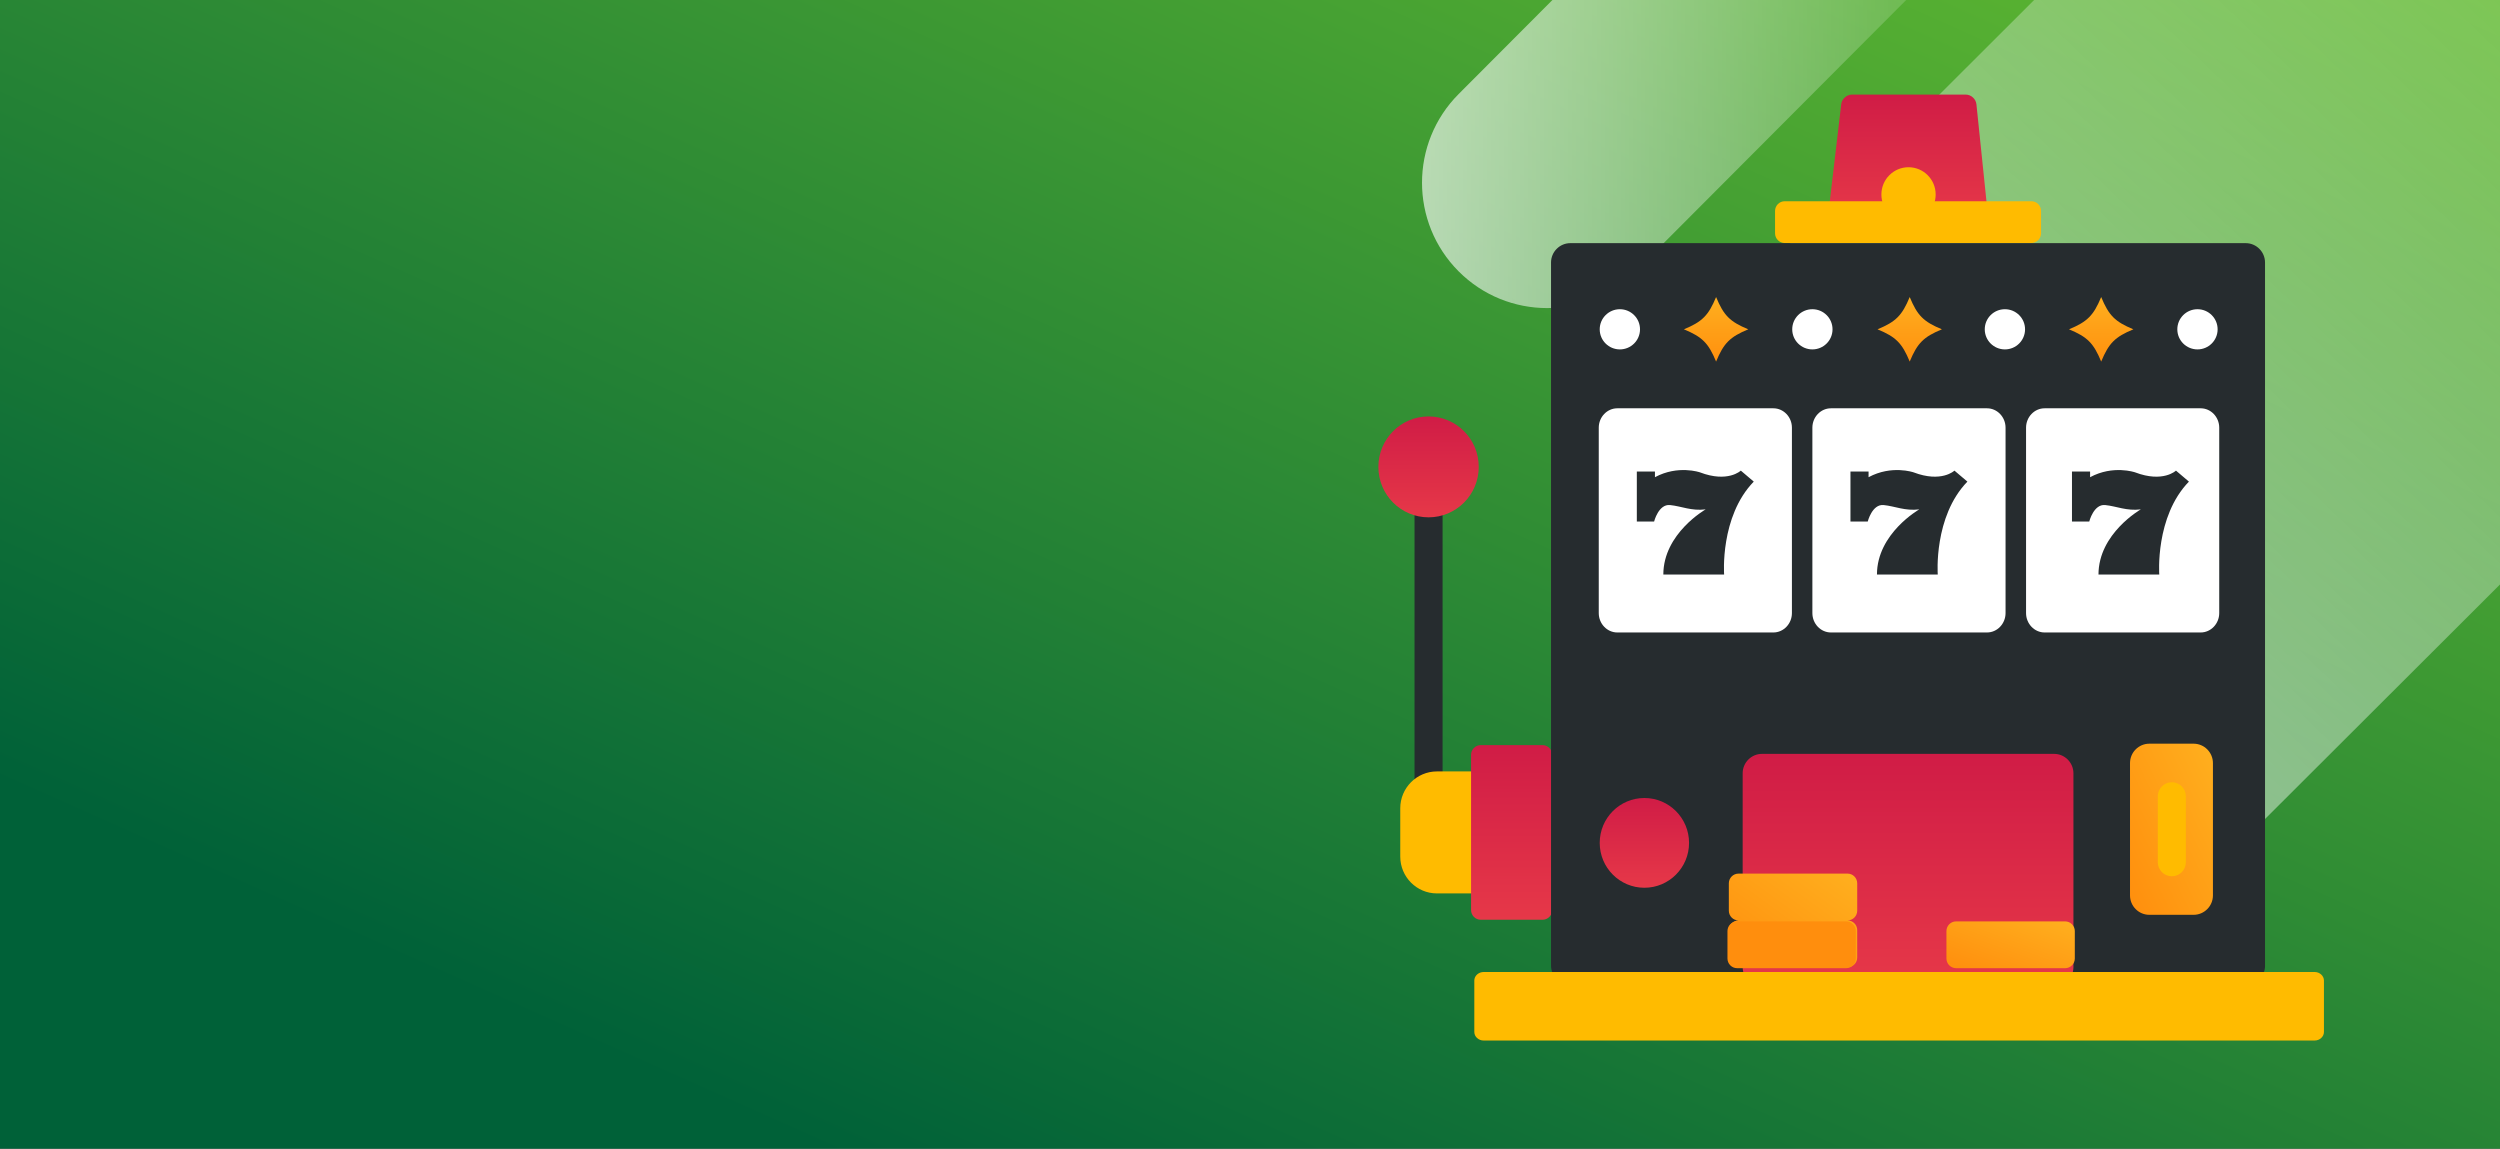 <svg width="185" height="85" viewBox="0 0 185 85" fill="none" xmlns="http://www.w3.org/2000/svg">
<rect x="0" y="0" width="185" height="85" fill="#333333" stroke="none"/>
<g clip-path="url(#clip0_957_10354)">
<rect width="185" height="85" fill="url(#paint0_linear_957_10354)"/>
<path opacity="0.9" d="M122.933 27.542L173.482 -22.915C184.182 -33.595 201.685 -33.595 212.385 -22.915C223.085 -12.235 223.085 5.236 212.385 15.916L161.835 66.373C151.135 77.054 133.633 77.054 122.933 66.373C112.233 55.693 112.233 38.222 122.933 27.542Z" fill="url(#paint1_linear_957_10354)"/>
<path opacity="0.9" d="M121.031 20.078L165.778 -24.788C169.394 -28.413 169.395 -34.29 165.781 -37.914C162.167 -41.538 156.306 -41.536 152.69 -37.91L107.943 6.955C104.327 10.58 104.325 16.457 107.939 20.081C111.554 23.705 117.415 23.703 121.031 20.078Z" fill="url(#paint2_linear_957_10354)"/>
<path d="M153.434 71.563C153.434 72.351 152.792 72.996 152.007 72.996H130.384C129.599 72.996 128.957 72.351 128.957 71.563V57.221C128.957 56.433 129.599 55.787 130.384 55.787H152.007C152.792 55.787 153.434 56.433 153.434 57.221V71.563Z" fill="url(#paint3_linear_957_10354)"/>
<path d="M137.332 67.463V65.433C137.332 65.039 137.011 64.716 136.618 64.716H128.546C128.153 64.716 127.832 65.039 127.832 65.433V67.463C127.832 67.857 128.153 68.18 128.546 68.18C128.153 68.18 127.832 68.503 127.832 68.897V70.926C127.832 71.32 128.153 71.643 128.546 71.643H136.618C137.011 71.643 137.332 71.32 137.332 70.926V68.897C137.332 68.503 137.011 68.18 136.618 68.18C137.011 68.18 137.332 67.857 137.332 67.463Z" fill="url(#paint4_linear_957_10354)"/>
<path d="M153.434 70.93C153.434 71.324 153.113 71.646 152.72 71.646H144.648C144.255 71.646 143.934 71.324 143.934 70.93V68.9C143.934 68.506 144.255 68.183 144.648 68.183H152.72C153.113 68.183 153.434 68.506 153.434 68.9V70.93Z" fill="url(#paint5_linear_957_10354)"/>
<path d="M118.378 66.262C118.378 67.05 119.021 67.696 119.806 67.696H123.087C123.871 67.696 124.514 67.05 124.514 66.262V56.467C124.514 55.679 123.871 55.033 123.087 55.033H119.806C119.021 55.033 118.378 55.679 118.378 56.467V66.262Z" fill="#BED62F"/>
<path d="M121.474 64.844C120.899 64.844 120.436 64.378 120.436 63.801V58.928C120.436 58.351 120.903 57.885 121.474 57.885C122.046 57.885 122.512 58.351 122.512 58.928V63.801C122.512 64.378 122.046 64.844 121.474 64.844Z" fill="#262C2F"/>
<path d="M137.332 70.93C137.332 71.324 137.011 71.646 136.618 71.646H128.546C128.153 71.646 127.832 71.324 127.832 70.93V68.9C127.832 68.506 128.153 68.183 128.546 68.183H136.618C137.011 68.183 137.332 68.506 137.332 68.9V70.93Z" fill="url(#paint6_linear_957_10354)"/>
<path d="M137.332 67.463C137.332 67.857 137.011 68.18 136.618 68.18H128.546C128.153 68.18 127.832 67.857 127.832 67.463V65.433C127.832 65.039 128.153 64.716 128.546 64.716H136.618C137.011 64.716 137.332 65.039 137.332 65.433V67.463Z" fill="url(#paint7_linear_957_10354)"/>
<path d="M160.796 65.694C162.622 65.694 164.102 64.207 164.102 62.373C164.102 60.539 162.622 59.052 160.796 59.052C158.971 59.052 157.491 60.539 157.491 62.373C157.491 64.207 158.971 65.694 160.796 65.694Z" fill="url(#paint8_linear_957_10354)"/>
<path d="M120.717 25.106C121.311 25.106 121.792 24.622 121.792 24.026C121.792 23.43 121.311 22.946 120.717 22.946C120.123 22.946 119.642 23.43 119.642 24.026C119.642 24.622 120.123 25.106 120.717 25.106Z" fill="white"/>
<path d="M130.99 25.106C131.583 25.106 132.065 24.622 132.065 24.026C132.065 23.43 131.583 22.946 130.99 22.946C130.396 22.946 129.915 23.43 129.915 24.026C129.915 24.622 130.396 25.106 130.99 25.106Z" fill="white"/>
<path d="M141.262 25.106C141.856 25.106 142.337 24.622 142.337 24.026C142.337 23.43 141.856 22.946 141.262 22.946C140.668 22.946 140.187 23.43 140.187 24.026C140.187 24.622 140.668 25.106 141.262 25.106Z" fill="white"/>
<path d="M151.538 25.106C152.131 25.106 152.613 24.622 152.613 24.026C152.613 23.43 152.131 22.946 151.538 22.946C150.944 22.946 150.462 23.43 150.462 24.026C150.462 24.622 150.944 25.106 151.538 25.106Z" fill="white"/>
<path d="M161.809 25.106C162.403 25.106 162.885 24.622 162.885 24.026C162.885 23.43 162.403 22.946 161.809 22.946C161.216 22.946 160.734 23.43 160.734 24.026C160.734 24.622 161.216 25.106 161.809 25.106Z" fill="white"/>
<path d="M127.57 24.026C126.587 24.436 126.26 24.771 125.852 25.761C125.444 24.768 125.117 24.436 124.134 24.026C125.117 23.616 125.444 23.281 125.852 22.291C126.26 23.284 126.587 23.616 127.57 24.026Z" fill="url(#paint9_linear_957_10354)"/>
<path d="M137.901 24.026C136.918 24.436 136.591 24.771 136.183 25.761C135.775 24.768 135.448 24.436 134.465 24.026C135.448 23.616 135.775 23.281 136.183 22.291C136.591 23.284 136.918 23.616 137.901 24.026Z" fill="url(#paint10_linear_957_10354)"/>
<path d="M148.118 24.026C147.135 24.436 146.808 24.771 146.4 25.761C145.992 24.768 145.665 24.436 144.682 24.026C145.665 23.616 145.992 23.281 146.4 22.291C146.808 23.284 147.135 23.616 148.118 24.026Z" fill="url(#paint11_linear_957_10354)"/>
<path d="M158.39 24.026C157.407 24.436 157.08 24.771 156.672 25.761C156.264 24.768 155.937 24.436 154.954 24.026C155.937 23.616 156.264 23.281 156.672 22.291C157.08 23.284 157.407 23.616 158.39 24.026Z" fill="url(#paint12_linear_957_10354)"/>
<path d="M104.675 34.935H106.751V60.933H104.675V34.935Z" fill="#262C2F"/>
<path d="M147.058 15.494C147.098 15.885 146.811 16.208 146.418 16.208H135.964C135.571 16.208 135.287 15.889 135.334 15.498L136.251 7.711C136.297 7.32 136.656 7 137.048 7H145.467C145.859 7 146.215 7.32 146.255 7.714L147.061 15.498L147.058 15.494Z" fill="url(#paint13_linear_957_10354)"/>
<path d="M141.231 16.41C142.34 16.41 143.239 15.507 143.239 14.393C143.239 13.278 142.34 12.375 141.231 12.375C140.122 12.375 139.223 13.278 139.223 14.393C139.223 15.507 140.122 16.41 141.231 16.41Z" fill="#FFBB00"/>
<path d="M103.619 63.385C103.619 64.893 104.833 66.113 106.335 66.113H111.333C112.832 66.113 114.049 64.89 114.049 63.385V59.813C114.049 58.304 112.835 57.085 111.333 57.085H106.335C104.836 57.085 103.619 58.307 103.619 59.813V63.385Z" fill="#FFBB00"/>
<path d="M108.859 67.345C108.859 67.739 109.18 68.062 109.572 68.062H114.148C114.54 68.062 114.861 67.739 114.861 67.345V55.856C114.861 55.462 114.54 55.139 114.148 55.139H109.572C109.18 55.139 108.859 55.462 108.859 55.856V67.345Z" fill="url(#paint14_linear_957_10354)"/>
<path d="M167.615 71.457C167.615 72.245 166.972 72.891 166.188 72.891H116.204C115.419 72.891 114.776 72.245 114.776 71.457V19.427C114.776 18.638 115.419 17.993 116.204 17.993H166.185C166.969 17.993 167.612 18.638 167.612 19.427V71.457H167.615Z" fill="#262C2F"/>
<path d="M153.434 71.563C153.434 72.351 152.792 72.996 152.007 72.996H130.384C129.599 72.996 128.957 72.351 128.957 71.563V57.221C128.957 56.433 129.599 55.787 130.384 55.787H152.007C152.792 55.787 153.434 56.433 153.434 57.221V71.563Z" fill="url(#paint15_linear_957_10354)"/>
<path d="M137.434 67.394V65.364C137.434 64.97 137.112 64.647 136.72 64.647H128.647C128.255 64.647 127.934 64.97 127.934 65.364V67.394C127.934 67.788 128.255 68.111 128.647 68.111C128.255 68.111 127.934 68.433 127.934 68.828V70.857C127.934 71.251 128.255 71.574 128.647 71.574H136.72C137.112 71.574 137.434 71.251 137.434 70.857V68.828C137.434 68.433 137.112 68.111 136.72 68.111C137.112 68.111 137.434 67.788 137.434 67.394Z" fill="url(#paint16_linear_957_10354)"/>
<path d="M153.536 70.93C153.536 71.324 153.214 71.646 152.822 71.646H144.749C144.357 71.646 144.036 71.324 144.036 70.93V68.9C144.036 68.506 144.357 68.183 144.749 68.183H152.822C153.214 68.183 153.536 68.506 153.536 68.9V70.93Z" fill="url(#paint17_linear_957_10354)"/>
<path d="M157.621 66.262C157.621 67.05 158.264 67.696 159.048 67.696H162.329C163.114 67.696 163.757 67.05 163.757 66.262V56.467C163.757 55.679 163.114 55.033 162.329 55.033H159.048C158.264 55.033 157.621 55.679 157.621 56.467V66.262Z" fill="url(#paint18_linear_957_10354)"/>
<path d="M160.716 64.844C160.142 64.844 159.678 64.378 159.678 63.801V58.928C159.678 58.351 160.145 57.885 160.716 57.885C161.288 57.885 161.754 58.351 161.754 58.928V63.801C161.754 64.378 161.288 64.844 160.716 64.844Z" fill="#FFBB00"/>
<path d="M137.332 70.93C137.332 71.324 137.011 71.646 136.618 71.646H128.546C128.153 71.646 127.832 71.324 127.832 70.93V68.9C127.832 68.506 128.153 68.183 128.546 68.183H136.618C137.011 68.183 137.332 68.506 137.332 68.9V70.93Z" fill="#FF8E0D"/>
<path d="M121.685 65.694C123.51 65.694 124.99 64.207 124.99 62.373C124.99 60.539 123.51 59.052 121.685 59.052C119.859 59.052 118.379 60.539 118.379 62.373C118.379 64.207 119.859 65.694 121.685 65.694Z" fill="url(#paint19_linear_957_10354)"/>
<path d="M105.713 38.283C103.662 38.283 102 36.612 102 34.55C102 32.488 103.662 30.817 105.713 30.817C107.764 30.817 109.427 32.488 109.427 34.55C109.427 36.612 107.764 38.283 105.713 38.283Z" fill="url(#paint20_linear_957_10354)"/>
<path d="M171.275 71.927H109.792C109.744 71.927 109.699 71.933 109.654 71.941C109.339 71.999 109.099 72.257 109.099 72.561V76.366C109.099 76.715 109.411 77 109.792 77H113.006H171.278C171.66 77 171.972 76.715 171.972 76.366V72.561C171.972 72.213 171.66 71.927 171.278 71.927H171.275Z" fill="#FFBB00"/>
<path d="M119.87 25.856C120.693 25.856 121.361 25.19 121.361 24.369C121.361 23.548 120.693 22.882 119.87 22.882C119.046 22.882 118.379 23.548 118.379 24.369C118.379 25.19 119.046 25.856 119.87 25.856Z" fill="white"/>
<path d="M134.116 25.856C134.94 25.856 135.607 25.19 135.607 24.369C135.607 23.548 134.94 22.882 134.116 22.882C133.293 22.882 132.625 23.548 132.625 24.369C132.625 25.19 133.293 25.856 134.116 25.856Z" fill="white"/>
<path d="M148.363 25.856C149.186 25.856 149.854 25.19 149.854 24.369C149.854 23.548 149.186 22.882 148.363 22.882C147.539 22.882 146.872 23.548 146.872 24.369C146.872 25.19 147.539 25.856 148.363 25.856Z" fill="white"/>
<path d="M162.613 25.856C163.437 25.856 164.104 25.19 164.104 24.369C164.104 23.548 163.437 22.882 162.613 22.882C161.79 22.882 161.122 23.548 161.122 24.369C161.122 25.19 161.79 25.856 162.613 25.856Z" fill="white"/>
<path d="M129.373 24.369C128.01 24.933 127.556 25.394 126.991 26.757C126.425 25.39 125.971 24.933 124.608 24.369C125.971 23.805 126.425 23.344 126.991 21.981C127.556 23.348 128.01 23.805 129.373 24.369Z" fill="url(#paint21_linear_957_10354)"/>
<path d="M143.701 24.369C142.338 24.933 141.884 25.394 141.319 26.757C140.753 25.39 140.299 24.933 138.937 24.369C140.299 23.805 140.753 23.344 141.319 21.981C141.884 23.348 142.338 23.805 143.701 24.369Z" fill="url(#paint22_linear_957_10354)"/>
<path d="M157.87 24.369C156.507 24.933 156.053 25.394 155.488 26.757C154.922 25.39 154.468 24.933 153.105 24.369C154.468 23.805 154.922 23.344 155.488 21.981C156.053 23.348 156.507 23.805 157.87 24.369Z" fill="url(#paint23_linear_957_10354)"/>
<path d="M151.037 17.267C151.037 17.661 150.715 17.983 150.323 17.983H132.068C131.675 17.983 131.354 17.661 131.354 17.267V15.609C131.354 15.215 131.675 14.892 132.068 14.892H150.323C150.715 14.892 151.037 15.215 151.037 15.609V17.267Z" fill="#FFBB00"/>
<path d="M132.602 45.369C132.602 46.157 131.985 46.803 131.231 46.803H119.679C118.926 46.803 118.308 46.157 118.308 45.369V31.648C118.308 30.86 118.926 30.214 119.679 30.214H131.231C131.985 30.214 132.602 30.86 132.602 31.648V45.369Z" fill="white"/>
<path d="M148.411 45.369C148.411 46.157 147.793 46.803 147.039 46.803H135.488C134.734 46.803 134.116 46.157 134.116 45.369V31.648C134.116 30.86 134.734 30.214 135.488 30.214H147.039C147.793 30.214 148.411 30.86 148.411 31.648V45.369Z" fill="white"/>
<path d="M164.223 45.369C164.223 46.157 163.605 46.803 162.851 46.803H151.299C150.546 46.803 149.928 46.157 149.928 45.369V31.648C149.928 30.86 150.546 30.214 151.299 30.214H162.851C163.605 30.214 164.223 30.86 164.223 31.648V45.369Z" fill="white"/>
<path d="M122.469 34.891H121.125V38.594H122.404C122.404 38.594 122.732 37.287 123.584 37.374C124.437 37.461 125.154 37.824 126.219 37.694C126.219 37.694 123.087 39.472 123.087 42.514H127.585C127.585 42.514 127.264 38.231 129.778 35.639L128.821 34.826C128.821 34.826 127.863 35.745 125.793 34.953C125.793 34.953 124.171 34.392 122.466 35.313V34.891H122.469Z" fill="#262C2F"/>
<path d="M138.277 34.891H136.934V38.594H138.213C138.213 38.594 138.54 37.287 139.393 37.374C140.245 37.461 140.962 37.824 142.028 37.694C142.028 37.694 138.895 39.472 138.895 42.514H143.394C143.394 42.514 143.072 38.231 145.587 35.639L144.629 34.826C144.629 34.826 143.672 35.745 141.602 34.953C141.602 34.953 139.98 34.392 138.274 35.313V34.891H138.277Z" fill="#262C2F"/>
<path d="M154.67 34.891H153.326V38.594H154.605C154.605 38.594 154.933 37.287 155.785 37.374C156.638 37.461 157.355 37.824 158.421 37.694C158.421 37.694 155.288 39.472 155.288 42.514H159.786C159.786 42.514 159.465 38.231 161.98 35.639L161.022 34.826C161.022 34.826 160.064 35.745 157.994 34.953C157.994 34.953 156.372 34.392 154.667 35.313V34.891H154.67Z" fill="#262C2F"/>
</g>
<defs>
<linearGradient id="paint0_linear_957_10354" x1="-1.79567e-06" y1="85" x2="80.432" y2="-95.183" gradientUnits="userSpaceOnUse">
<stop offset="0.125" stop-color="#006138"/>
<stop offset="1" stop-color="#83D92E"/>
</linearGradient>
<linearGradient id="paint1_linear_957_10354" x1="241.81" y1="-55.47" x2="120.802" y2="70.981" gradientUnits="userSpaceOnUse">
<stop offset="0.24" stop-color="white" stop-opacity="0"/>
<stop offset="1" stop-color="white" stop-opacity="0.7"/>
</linearGradient>
<linearGradient id="paint2_linear_957_10354" x1="168.477" y1="-8.923" x2="105.232" y2="-8.923" gradientUnits="userSpaceOnUse">
<stop offset="0.24" stop-color="white" stop-opacity="0"/>
<stop offset="1" stop-color="white" stop-opacity="0.7"/>
</linearGradient>
<linearGradient id="paint3_linear_957_10354" x1="141.195" y1="55.787" x2="141.195" y2="72.996" gradientUnits="userSpaceOnUse">
<stop stop-color="#FFAF1F"/>
<stop offset="1" stop-color="#FF900E"/>
</linearGradient>
<linearGradient id="paint4_linear_957_10354" x1="132.582" y1="64.716" x2="132.582" y2="71.643" gradientUnits="userSpaceOnUse">
<stop stop-color="#D01C46"/>
<stop offset="1" stop-color="#E63848"/>
</linearGradient>
<linearGradient id="paint5_linear_957_10354" x1="148.684" y1="68.183" x2="148.684" y2="71.646" gradientUnits="userSpaceOnUse">
<stop stop-color="#D01C46"/>
<stop offset="1" stop-color="#E63848"/>
</linearGradient>
<linearGradient id="paint6_linear_957_10354" x1="132.582" y1="68.183" x2="132.582" y2="71.646" gradientUnits="userSpaceOnUse">
<stop stop-color="#D01C46"/>
<stop offset="1" stop-color="#E63848"/>
</linearGradient>
<linearGradient id="paint7_linear_957_10354" x1="132.582" y1="64.716" x2="132.582" y2="68.18" gradientUnits="userSpaceOnUse">
<stop stop-color="#D01C46"/>
<stop offset="1" stop-color="#E63848"/>
</linearGradient>
<linearGradient id="paint8_linear_957_10354" x1="160.796" y1="59.052" x2="160.796" y2="65.694" gradientUnits="userSpaceOnUse">
<stop stop-color="#D01C46"/>
<stop offset="1" stop-color="#E63848"/>
</linearGradient>
<linearGradient id="paint9_linear_957_10354" x1="125.852" y1="22.291" x2="125.852" y2="25.761" gradientUnits="userSpaceOnUse">
<stop stop-color="#D01C46"/>
<stop offset="1" stop-color="#E63848"/>
</linearGradient>
<linearGradient id="paint10_linear_957_10354" x1="136.183" y1="22.291" x2="136.183" y2="25.761" gradientUnits="userSpaceOnUse">
<stop stop-color="#D01C46"/>
<stop offset="1" stop-color="#E63848"/>
</linearGradient>
<linearGradient id="paint11_linear_957_10354" x1="146.4" y1="22.291" x2="146.4" y2="25.761" gradientUnits="userSpaceOnUse">
<stop stop-color="#D01C46"/>
<stop offset="1" stop-color="#E63848"/>
</linearGradient>
<linearGradient id="paint12_linear_957_10354" x1="156.672" y1="22.291" x2="156.672" y2="25.761" gradientUnits="userSpaceOnUse">
<stop stop-color="#D01C46"/>
<stop offset="1" stop-color="#E63848"/>
</linearGradient>
<linearGradient id="paint13_linear_957_10354" x1="141.195" y1="7" x2="141.195" y2="16.208" gradientUnits="userSpaceOnUse">
<stop stop-color="#D01C46"/>
<stop offset="1" stop-color="#E63848"/>
</linearGradient>
<linearGradient id="paint14_linear_957_10354" x1="111.86" y1="55.139" x2="111.86" y2="68.062" gradientUnits="userSpaceOnUse">
<stop stop-color="#D01C46"/>
<stop offset="1" stop-color="#E63848"/>
</linearGradient>
<linearGradient id="paint15_linear_957_10354" x1="141.195" y1="55.787" x2="141.195" y2="72.996" gradientUnits="userSpaceOnUse">
<stop stop-color="#D01C46"/>
<stop offset="1" stop-color="#E63848"/>
</linearGradient>
<linearGradient id="paint16_linear_957_10354" x1="132.601" y1="74.978" x2="139.082" y2="66.089" gradientUnits="userSpaceOnUse">
<stop stop-color="#FF8E0D"/>
<stop offset="1" stop-color="#FFAF1E"/>
</linearGradient>
<linearGradient id="paint17_linear_957_10354" x1="148.703" y1="73.348" x2="150.894" y2="67.34" gradientUnits="userSpaceOnUse">
<stop stop-color="#FF8E0D"/>
<stop offset="1" stop-color="#FFAF1E"/>
</linearGradient>
<linearGradient id="paint18_linear_957_10354" x1="160.636" y1="73.917" x2="170.402" y2="69.185" gradientUnits="userSpaceOnUse">
<stop stop-color="#FF8E0D"/>
<stop offset="1" stop-color="#FFAF1E"/>
</linearGradient>
<linearGradient id="paint19_linear_957_10354" x1="121.685" y1="59.052" x2="121.685" y2="65.694" gradientUnits="userSpaceOnUse">
<stop stop-color="#D01C46"/>
<stop offset="1" stop-color="#E63848"/>
</linearGradient>
<linearGradient id="paint20_linear_957_10354" x1="105.713" y1="30.817" x2="105.713" y2="38.283" gradientUnits="userSpaceOnUse">
<stop stop-color="#D01C46"/>
<stop offset="1" stop-color="#E63848"/>
</linearGradient>
<linearGradient id="paint21_linear_957_10354" x1="126.991" y1="21.981" x2="126.991" y2="26.757" gradientUnits="userSpaceOnUse">
<stop stop-color="#FFAF1F"/>
<stop offset="1" stop-color="#FF900E"/>
</linearGradient>
<linearGradient id="paint22_linear_957_10354" x1="141.319" y1="21.981" x2="141.319" y2="26.757" gradientUnits="userSpaceOnUse">
<stop stop-color="#FFAF1F"/>
<stop offset="1" stop-color="#FF900E"/>
</linearGradient>
<linearGradient id="paint23_linear_957_10354" x1="155.488" y1="21.981" x2="155.488" y2="26.757" gradientUnits="userSpaceOnUse">
<stop stop-color="#FFAF1F"/>
<stop offset="1" stop-color="#FF900E"/>
</linearGradient>
<clipPath id="clip0_957_10354">
<rect width="185" height="85" fill="white"/>
</clipPath>
</defs>
</svg>
